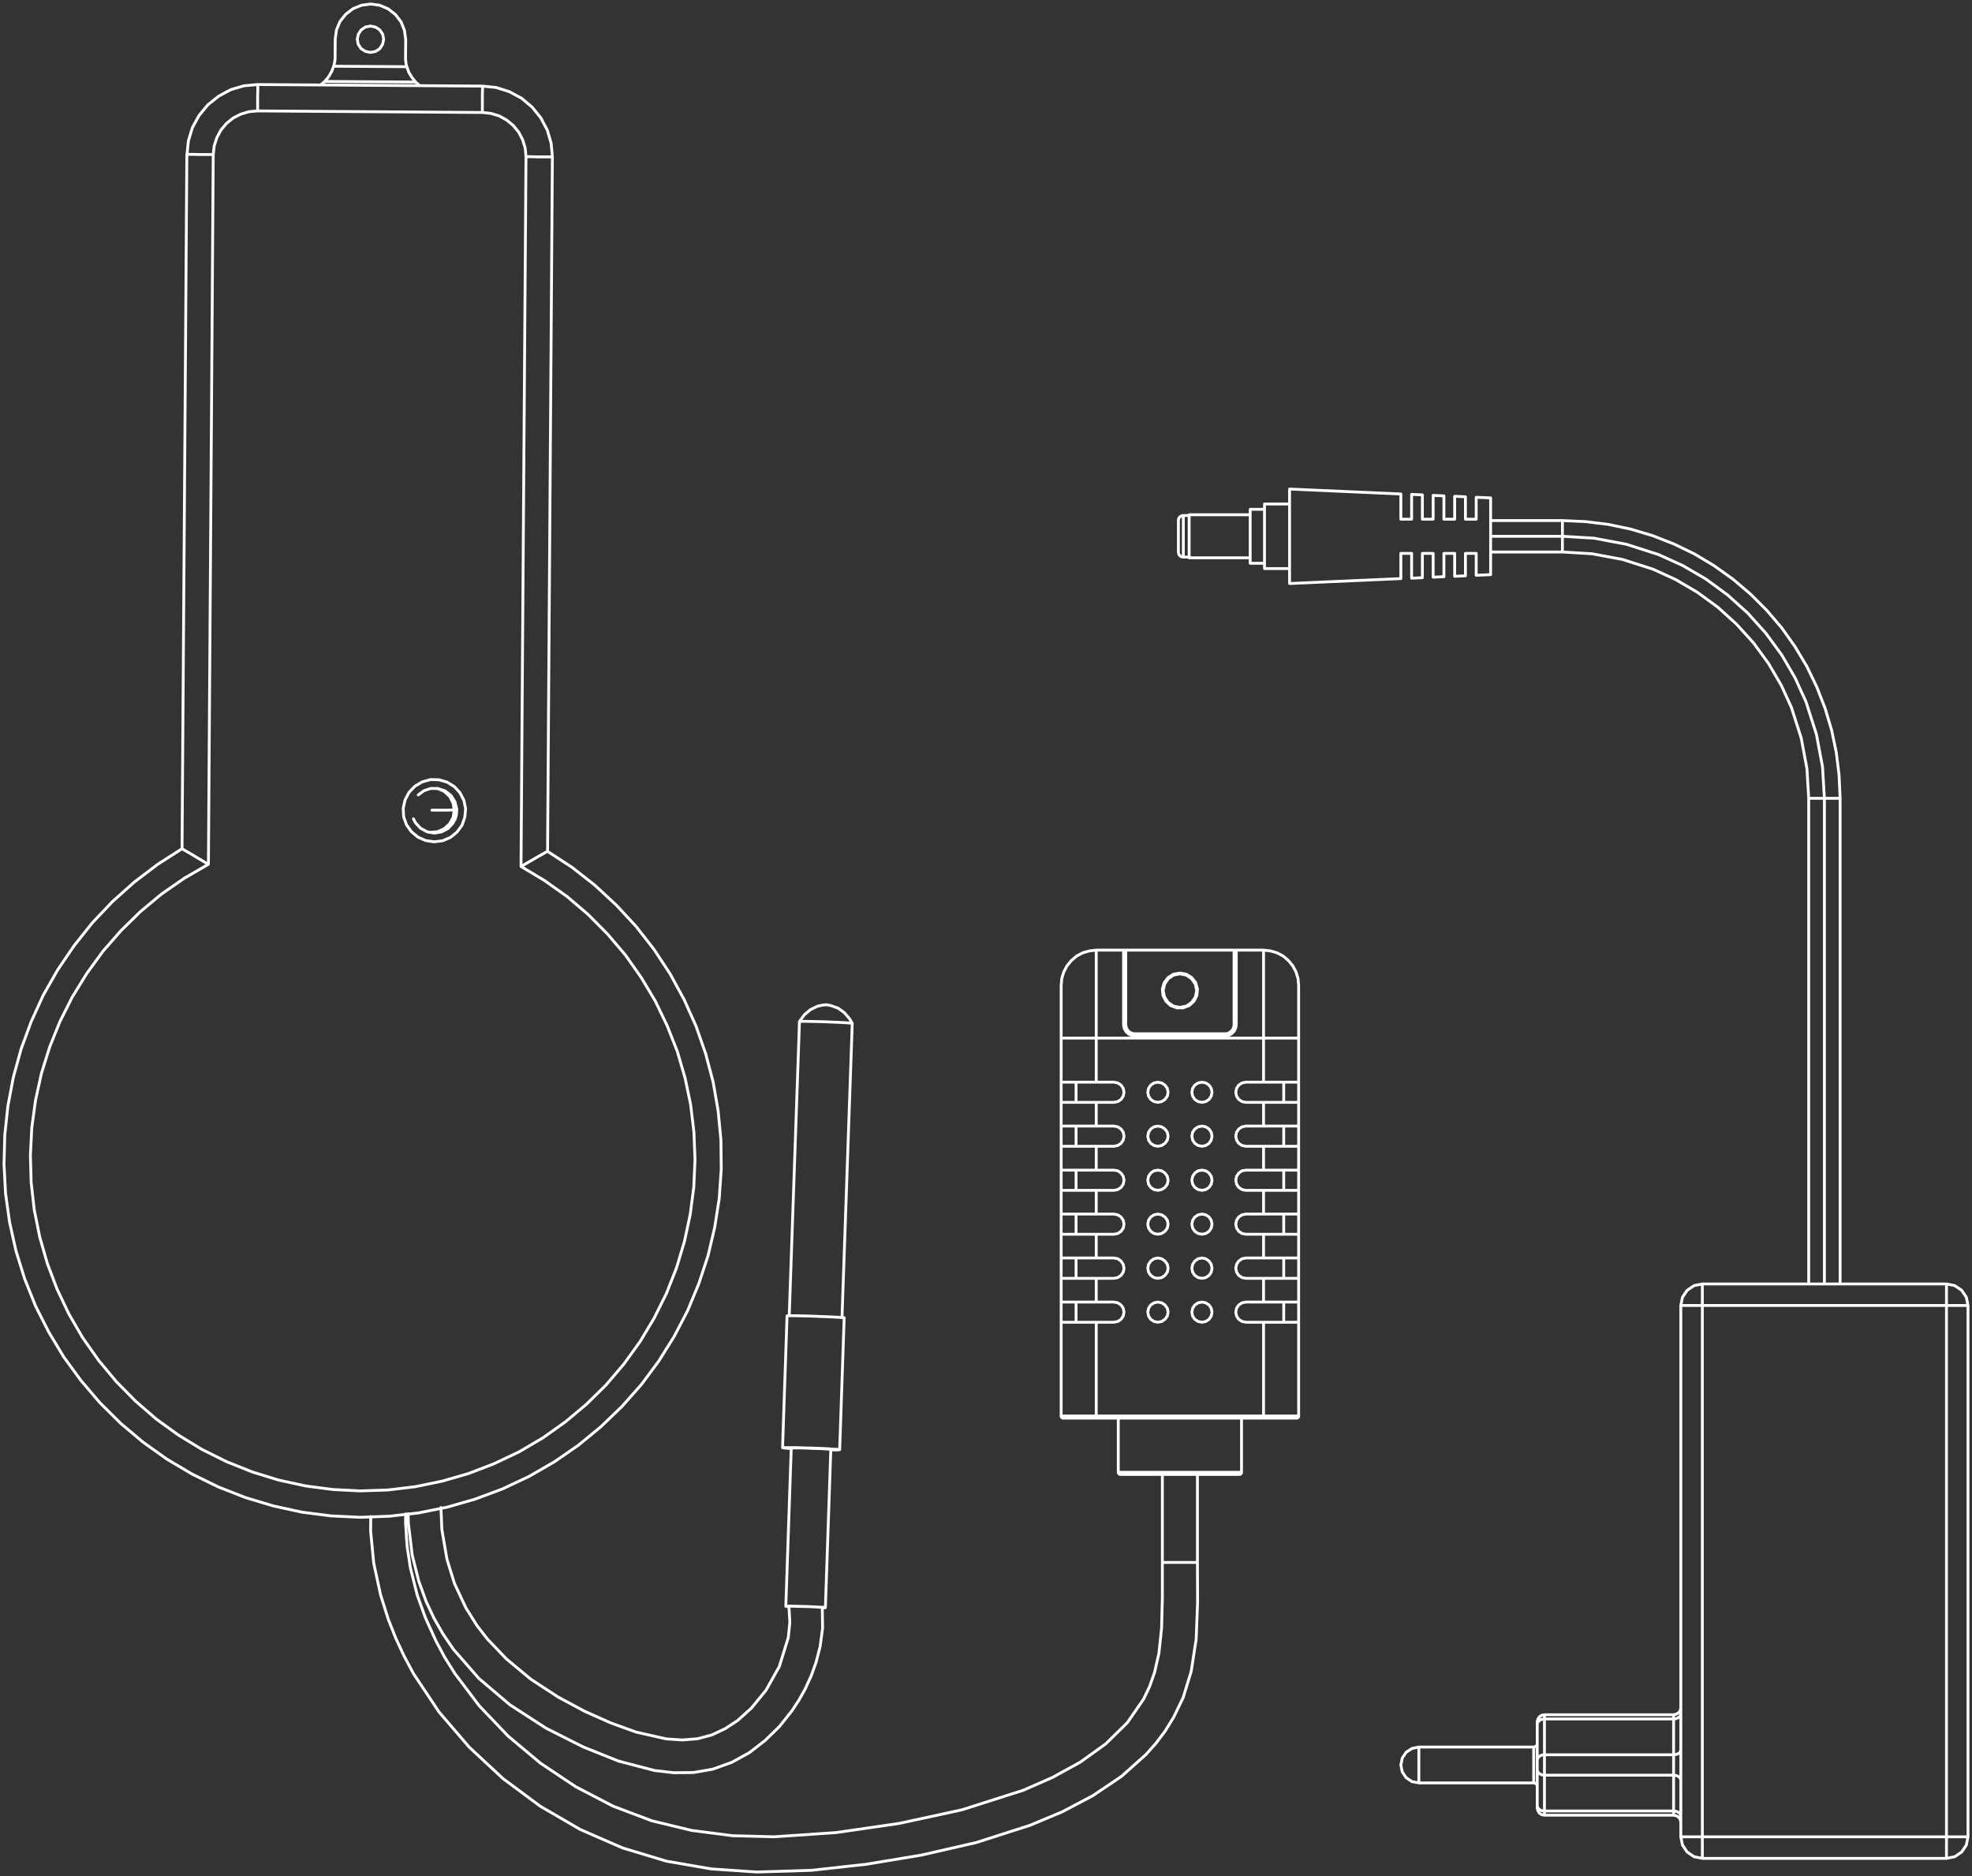 <svg width="492" height="468" viewBox="0 0 492 468" fill="none" xmlns="http://www.w3.org/2000/svg">
<rect x="0" y="0" width="492" height="468" fill="#333333" stroke="none"/>
<path d="M53.2 38.549H49.483L48.476 38.511H46.617L45.417 211.741L45.649 211.857L46.424 212.322L47.702 213.057L49.444 214.102L51.651 215.419L51.961 215.612H52M53.2 38.549L53.433 36.42L54.091 34.368L55.098 32.472L56.492 30.807L58.157 29.452L60.055 28.484L62.107 27.865L64.276 27.672M53.2 38.549L52 215.612M137.813 39.13H133.786L132.547 39.091H131.23M137.813 39.13L137.503 35.723L136.535 32.433L134.909 29.375L132.74 26.704L130.107 24.497L127.087 22.871L123.795 21.826L120.387 21.478M137.813 39.13L136.613 212.36L136.38 212.477L135.606 212.941L134.328 213.638L132.547 214.683L130.339 215.961L130.03 216.154H129.991M131.23 39.091L129.991 216.154M131.23 39.091L131.036 36.962L130.417 34.91L129.41 32.975L128.055 31.31L126.428 29.955L124.531 28.91L122.478 28.291L120.349 28.059M64.314 21.091V22.949L64.276 23.955V27.672M64.314 21.091L60.868 21.4L57.576 22.368L54.556 23.994L51.884 26.123L49.676 28.794L48.011 31.814L47.005 35.104L46.656 38.511M64.314 21.091L120.387 21.478M64.276 27.672L120.349 28.059M120.349 28.059V23.336L120.387 22.484V21.478M298.752 389.772H290M298.752 389.772V367.823M298.752 389.772L298.79 399.643L298.442 408.856L297.203 416.908L295.189 423.489L292.827 428.366L290.658 431.889L288.412 434.87L285.856 437.734L279.777 443.154L272.651 447.954L265.023 451.98L256.968 455.348L243.569 459.645L229.861 462.78L216.114 465.064L202.444 466.574L188.813 467L177.467 466.226L166.276 464.29L155.355 461L144.784 456.393L134.793 450.586L125.499 443.696L117.057 435.838L109.544 427.089L103.194 417.566L100.831 413.153L98.74 408.663L96.882 403.979L94.945 397.824L93.242 389.927L92.467 381.952L92.506 378.313M290 389.772V367.823M290 389.772V398.675L289.806 406.185L289.148 412.379L288.064 417.179L286.825 420.702L285.314 423.876L281.248 429.76L275.827 435.063L269.515 439.593L262.622 443.386L255.303 446.599L240.007 451.477L224.285 454.883L208.563 457.167L193.034 458.212L182.772 457.941L172.588 456.625L162.636 454.225L152.916 450.548L143.622 445.709L134.87 439.864L126.815 433.128L119.574 425.541L113.494 417.489L111.016 413.54L108.809 409.437L106.175 403.669L104.123 398.017L102.38 391.088L101.567 385.746L101.18 379.823L101.219 377.655M81.004 20.316L80.346 20.897L79.959 21.207M81.004 20.316L81.934 19.233L82.786 17.762L83.251 16.523M81.004 20.316L103.697 20.471M104.743 21.362L104.355 21.052L103.697 20.471M103.697 20.471L102.768 19.31L102.032 18.11L101.49 16.639M83.251 16.523L83.328 16.213L83.406 15.942L83.483 15.632L83.522 15.323L83.56 15.013L83.599 14.742V14.123L83.638 9.748L83.948 7.464L84.838 5.335L86.271 3.555L88.091 2.161L90.221 1.309L92.467 1L94.752 1.309L96.882 2.239L98.663 3.632L100.057 5.451L100.909 7.581L101.219 9.865L101.18 14.239V14.858L101.219 15.168L101.257 15.439L101.296 15.749L101.335 16.058L101.412 16.368L101.49 16.639M83.251 16.523L101.49 16.639M113.494 204.502L113.882 203.07L113.959 202.102M106.834 207.599L107.337 207.638L109.157 207.483L110.822 206.747L112.178 205.509L113.068 203.883L113.339 202.063M113.339 202.063L113.03 200.283L112.178 198.657L110.822 197.418L109.118 196.683L109.041 196.644M113.339 202.063H112.41L111.713 202.102H107.763M103.155 204.27L103.658 205.238L104.897 206.593L106.524 207.483L108.344 207.831L110.164 207.522L111.79 206.67L113.03 205.315L113.804 203.612L113.959 201.792L113.494 200.012L112.526 198.463L111.055 197.302L109.312 196.721L107.492 196.683L105.749 197.263L104.355 198.308M129.991 216.154L135.877 219.677L141.492 223.664L146.72 228.116L151.56 232.993L156.014 238.219L159.964 243.832L163.487 249.716L166.469 255.91L168.986 262.297L170.923 268.917L172.317 275.614L173.13 282.427L173.401 289.317L173.091 296.169L172.2 302.982L170.768 309.679L168.793 316.26L166.276 322.647L163.216 328.802L159.692 334.686L155.665 340.261L151.212 345.487L146.333 350.287L141.066 354.7L135.451 358.687L129.526 362.171L123.33 365.113L116.902 367.591L110.319 369.487L103.581 370.881L96.765 371.694L89.911 371.926L83.057 371.578L76.242 370.687L69.503 369.216L62.959 367.203L56.569 364.649L50.412 361.59L44.565 358.029L38.989 354.003L33.8 349.513L28.998 344.635L24.583 339.332L20.633 333.719L17.187 327.796L14.244 321.602L11.804 315.176L9.907 308.557L8.551 301.821L7.777 295.008L7.583 288.156L7.932 281.304L8.861 274.491L10.333 267.794L12.385 261.213L14.941 254.865L18.039 248.71L21.64 242.865L25.667 237.329L30.198 232.142L35.116 227.342L40.383 222.967L46.036 219.057L52 215.612M205.232 401.075H205.775L205.929 401.037M205.929 401.037L205.465 400.959L204.458 400.92L203.025 400.843L201.36 400.766L199.656 400.727L198.107 400.688L196.907 400.65L196.21 400.688L196.093 400.727L196.558 400.766H196.79M205.929 401.037L207.285 361.552L206.82 361.513L205.813 361.436L204.419 361.358L202.754 361.319L201.05 361.242L199.501 361.203H197.565L197.41 361.242L196.055 400.688M212.629 255.291L212.435 255.252L211.661 255.175L210.421 255.097L208.756 255.02L206.859 254.942L204.923 254.865L203.064 254.826L201.476 254.787H199.579L199.462 254.826M212.629 255.291L212.009 254.207L210.654 252.62L209.105 251.497L207.246 250.839L206.2 250.645L205.077 250.762L203.916 251.032L202.173 251.884L200.702 253.123L199.462 254.826M212.629 255.291L210.073 328.686M199.462 254.826L196.907 328.222M207.285 361.668H207.556L208.718 361.707L209.376 361.668L209.453 361.629L208.989 361.552L207.943 361.513L206.472 361.397L204.69 361.319L202.677 361.242L200.663 361.203L198.765 361.126H195.358L195.28 361.165L195.745 361.242L196.79 361.319L197.41 361.358M308.433 237.019H280.319M308.433 237.019H308.317L308.2 237.058L308.123 237.135L308.046 237.174L307.968 237.29L307.929 237.368L307.891 237.484V237.561V255.678M308.433 237.019H315.248M308.433 237.019V255.6M280.319 237.019H280.435L280.551 237.058L280.629 237.135L280.706 237.174L280.784 237.29L280.822 237.368L280.861 237.484V237.561V255.678M280.319 237.019V255.6M280.319 237.019H273.503M264.752 324.815V329.848M264.752 324.815H273.503M264.752 324.815V318.892M264.752 329.848H273.503M264.752 329.848V353.229M268.469 324.815V329.848M324 329.848V324.815M324 329.848H315.248M324 329.848V353.229M324 324.815H315.248M324 324.815V318.892M320.282 329.848V324.815M264.752 313.821V318.892M264.752 313.821H273.503M264.752 313.821V307.899M264.752 318.892H273.503M268.469 313.821V318.892M324 318.892V313.821M324 318.892H315.248M324 313.821H315.248M324 313.821V307.899M320.282 318.892V313.821M324 307.899V302.866M324 307.899H315.248M324 302.866H315.248M324 302.866V296.943M320.282 307.899V302.866M264.752 302.866V307.899M264.752 302.866H273.503M264.752 302.866V296.943M264.752 307.899H273.503M268.469 302.866V307.899M324 296.943V291.911M324 296.943H315.248M324 291.911H315.248M324 291.911V285.95M320.282 296.943V291.911M264.752 291.911V296.943M264.752 291.911H273.503M264.752 291.911V285.95M264.752 296.943H273.503M268.469 291.911V296.943M324 285.95V280.917M324 285.95H315.248M324 280.917H315.248M324 280.917V274.994M320.282 285.95V280.917M264.752 280.917V285.95M264.752 280.917H273.503M264.752 280.917V274.994M264.752 285.95H273.503M268.469 280.917V285.95M264.752 269.962V274.994M264.752 269.962H273.503M264.752 269.962V258.968M264.752 274.994H273.503M268.469 269.962V274.994M324 274.994V269.962M324 274.994H315.248M324 269.962H315.248M324 269.962V258.968M320.282 274.994V269.962M279.002 367.281V367.397L279.041 367.474L279.118 367.591L279.157 367.668L279.235 367.745L279.351 367.784L279.467 367.823H279.544H309.207H309.285L309.401 367.784L309.517 367.745L309.595 367.668L309.672 367.591L309.711 367.474L309.749 367.397V367.281M279.002 367.281V353.771M279.002 367.281H309.749M309.749 367.281V353.771M307.891 255.678L307.929 255.639H308.046L308.123 255.6H308.433M307.891 255.678L307.813 256.181L307.542 256.839L307.039 257.381L306.419 257.768L305.683 257.884M280.861 255.678L281.016 256.413L281.364 257.033L281.907 257.536L282.565 257.807L283.068 257.884M280.861 255.678L280.822 255.639H280.706L280.629 255.6H280.319M283.068 257.884H305.683M283.068 257.884V258.426M305.683 257.884V258.426M315.248 353.771H273.503M315.248 353.771V353.229M315.248 353.771H323.458H323.574L323.69 353.732L323.768 353.693L323.845 353.616L323.923 353.539L323.961 353.461L324 353.345V353.229M273.503 353.771H265.294H265.178L265.062 353.732L264.984 353.693L264.907 353.616L264.829 353.539L264.79 353.461L264.752 353.345V353.229M273.503 353.771V353.229M264.752 353.229H273.503M273.503 353.229V329.848M273.503 353.229H315.248M315.248 353.229H324M315.248 353.229V329.848M273.503 329.848H277.918L278.886 329.654L279.699 329.112L280.241 328.299L280.435 327.331L280.241 326.364L279.699 325.551L278.886 325.009L277.918 324.815H273.503M315.248 329.848H310.834L309.866 329.654L309.052 329.112L308.51 328.299L308.317 327.331L308.51 326.364L309.052 325.551L309.866 325.009L310.834 324.815H315.248M315.248 324.815V318.892M315.248 318.892H310.834L309.866 318.699L309.052 318.157L308.51 317.344L308.317 316.376L308.51 315.408L309.052 314.596L309.866 314.015L310.834 313.821H315.248M273.503 324.815V318.892M273.503 318.892H277.918L278.886 318.699L279.699 318.157L280.241 317.344L280.435 316.376L280.241 315.408L279.699 314.596L278.886 314.015L277.918 313.821H273.503M315.248 307.899V313.821M315.248 307.899H310.834L309.866 307.705L309.052 307.163L308.51 306.35L308.317 305.382L308.51 304.415L309.052 303.602L309.866 303.06L310.834 302.866H315.248M273.503 307.899H277.918L278.886 307.705L279.699 307.163L280.241 306.35L280.435 305.382L280.241 304.415L279.699 303.602L278.886 303.06L277.918 302.866H273.503M273.503 307.899V313.821M315.248 302.866V296.943M315.248 296.943H310.834L309.866 296.75L309.052 296.208L308.51 295.395L308.317 294.427L308.51 293.459L309.052 292.647L309.866 292.066L310.834 291.911H315.248M273.503 296.943H277.918L278.886 296.75L279.699 296.208L280.241 295.395L280.435 294.427L280.241 293.459L279.699 292.647L278.886 292.066L277.918 291.911H273.503M273.503 296.943V302.866M315.248 291.911V285.95M315.248 285.95H310.834L309.866 285.756L309.052 285.214L308.51 284.401L308.317 283.433L308.51 282.466L309.052 281.653L309.866 281.111L310.834 280.917H315.248M273.503 291.911V285.95M273.503 285.95H277.918L278.886 285.756L279.699 285.214L280.241 284.401L280.435 283.433L280.241 282.466L279.699 281.653L278.886 281.111L277.918 280.917H273.503M315.248 280.917V274.994M315.248 274.994H310.834L309.866 274.801L309.052 274.259L308.51 273.446L308.317 272.478L308.51 271.51L309.052 270.698L309.866 270.156L310.834 269.962H315.248M273.503 274.994H277.918L278.886 274.801L279.699 274.259L280.241 273.446L280.435 272.478L280.241 271.51L279.699 270.698L278.886 270.156L277.918 269.962H273.503M273.503 274.994V280.917M315.248 269.962V258.968M273.503 269.962V258.968M273.503 258.968H264.752M273.503 258.968V237.019M273.503 258.968H315.248M264.752 258.968V245.807L264.907 244.103L265.41 242.439L266.223 240.929L267.308 239.613L268.624 238.49L270.173 237.677L271.8 237.213L273.503 237.019M324 258.968H315.248M324 258.968V245.807L323.845 244.103L323.342 242.439L322.528 240.929L321.444 239.613L320.128 238.49L318.579 237.677L316.952 237.213L315.248 237.019M315.248 258.968V237.019M283.068 258.426L282.449 258.349L281.597 257.962L280.938 257.342L280.474 256.529L280.319 255.6M283.068 258.426H305.683M308.433 255.6L308.355 256.22L308.007 257.11L307.387 257.807L306.574 258.271L305.683 258.426M136.574 212.36L142.692 216.348L148.424 220.838L153.768 225.793L158.724 231.135L163.216 236.903L167.205 242.981L170.69 249.368L173.672 256.026L176.073 262.917L177.932 269.962L179.171 277.124L179.868 284.401L179.945 291.679L179.442 298.956L178.319 306.157L176.654 313.241L174.369 320.17L171.581 326.906L168.212 333.37L164.339 339.564L160.002 345.409L155.162 350.868L149.934 355.9L144.28 360.545L138.278 364.687L131.966 368.326L125.383 371.423L118.528 373.978L111.519 375.991L104.394 377.423L97.153 378.236L89.872 378.507L82.592 378.159L75.351 377.23L68.225 375.681L61.255 373.591L54.44 370.92L47.895 367.707L41.622 363.99L35.697 359.771L30.121 355.087L24.932 349.938L20.207 344.403L15.909 338.519L12.153 332.286L8.861 325.783L6.15 319.009L3.982 312.041L2.394 304.918L1.387 297.718L1 290.44L1.194 283.162L1.968 275.923L3.323 268.762L5.26 261.717L7.777 254.865L10.797 248.245L14.399 241.935L18.503 235.897L23.034 230.206L28.068 224.903L33.49 220.064L39.298 215.651L45.456 211.702M101.838 377.617L101.877 379.901L102.845 387.952L104.472 394.417L106.292 399.45L108.228 403.592L110.474 407.54L113.107 411.411L119.458 418.689L127.203 425.27L136.226 431.115L145.519 435.799L154.31 439.322L163.333 441.683L168.057 442.225L172.936 442.186L177.854 441.335L182.579 439.631L186.954 437.231L190.904 434.173L194.506 430.65L197.604 426.741L199.385 424.031L200.934 421.244L202.444 417.915L203.606 414.663L204.613 410.753L205.232 406.185L205.155 400.998L204.69 400.959L203.645 400.882L202.212 400.804L200.585 400.766L199.036 400.727L197.759 400.688H197.023L196.829 400.727L197.061 404.637L196.674 408.508L194.428 415.747L191.098 421.67L187.458 426.121L184.011 429.218L180.875 431.27L177.544 432.818L174.059 433.747L170.226 434.057L166.198 433.786L158.686 432.083L152.374 429.799L145.945 426.934L139.285 423.373L132.469 418.921L126.351 413.85L121.588 408.856L119.032 405.566L116.244 401.114L113.378 394.998L111.519 388.998L110.241 381.565L110.009 376.068M209.492 361.629L210.615 328.764V328.725L210.112 328.686L209.105 328.609L207.633 328.531L205.813 328.454L203.838 328.377L201.786 328.299L199.927 328.26L198.339 328.222H196.481L196.364 328.26L195.241 361.165M95.72 9.826L95.449 11.065L94.752 12.149L93.667 12.845L92.389 13.078L91.15 12.806L90.066 12.11L89.369 11.026L89.137 9.787L89.408 8.51L90.105 7.464L91.189 6.729L92.467 6.497L93.706 6.768L94.752 7.464L95.487 8.548L95.72 9.826ZM108.305 209.999L106.214 209.689L104.278 208.838L102.651 207.483L101.412 205.741L100.715 203.767L100.599 201.638L101.064 199.547L102.032 197.689L103.503 196.141L105.323 195.057L107.376 194.476L109.467 194.515L111.519 195.095L113.339 196.218L114.772 197.766L115.74 199.663L116.166 201.754L115.973 203.844L115.276 205.857L114.036 207.56L112.371 208.915L110.435 209.728L108.305 209.999ZM294.376 242.942L292.788 243.252L291.433 244.181L290.542 245.536L290.194 247.123L290.542 248.71L291.433 250.065L292.788 250.994L294.376 251.303L295.964 250.994L297.319 250.065L298.248 248.71L298.558 247.123L298.248 245.536L297.319 244.181L295.964 243.252L294.376 242.942ZM294.376 242.748L295.964 243.019L297.319 243.871L298.326 245.148L298.752 246.736L298.597 248.323L297.9 249.755L296.699 250.839L295.189 251.42H293.563L292.052 250.839L290.891 249.755L290.155 248.323L290 246.736L290.465 245.148L291.433 243.871L292.788 243.019L294.376 242.748ZM299.875 329.848L300.843 329.654L301.656 329.112L302.198 328.299L302.392 327.331L302.198 326.364L301.656 325.551L300.843 325.009L299.875 324.815L298.907 325.009L298.093 325.551L297.551 326.364L297.358 327.331L297.551 328.299L298.093 329.112L298.907 329.654L299.875 329.848ZM288.877 329.848L289.845 329.654L290.658 329.112L291.239 328.299L291.433 327.331L291.239 326.364L290.658 325.551L289.845 325.009L288.877 324.815L287.909 325.009L287.096 325.551L286.554 326.364L286.36 327.331L286.554 328.299L287.096 329.112L287.909 329.654L288.877 329.848ZM299.875 318.892L300.843 318.699L301.656 318.157L302.198 317.344L302.392 316.376L302.198 315.408L301.656 314.596L300.843 314.015L299.875 313.821L298.907 314.015L298.093 314.596L297.551 315.408L297.358 316.376L297.551 317.344L298.093 318.157L298.907 318.699L299.875 318.892ZM288.877 318.892L289.845 318.699L290.658 318.157L291.239 317.344L291.433 316.376L291.239 315.408L290.658 314.596L289.845 314.015L288.877 313.821L287.909 314.015L287.096 314.596L286.554 315.408L286.36 316.376L286.554 317.344L287.096 318.157L287.909 318.699L288.877 318.892ZM299.875 307.899L300.843 307.705L301.656 307.163L302.198 306.35L302.392 305.382L302.198 304.415L301.656 303.602L300.843 303.06L299.875 302.866L298.907 303.06L298.093 303.602L297.551 304.415L297.358 305.382L297.551 306.35L298.093 307.163L298.907 307.705L299.875 307.899ZM288.877 307.899L289.845 307.705L290.658 307.163L291.239 306.35L291.433 305.382L291.239 304.415L290.658 303.602L289.845 303.06L288.877 302.866L287.909 303.06L287.096 303.602L286.554 304.415L286.36 305.382L286.554 306.35L287.096 307.163L287.909 307.705L288.877 307.899ZM299.875 296.943L300.843 296.75L301.656 296.208L302.198 295.395L302.392 294.427L302.198 293.459L301.656 292.647L300.843 292.066L299.875 291.911L298.907 292.066L298.093 292.647L297.551 293.459L297.358 294.427L297.551 295.395L298.093 296.208L298.907 296.75L299.875 296.943ZM288.877 296.943L289.845 296.75L290.658 296.208L291.239 295.395L291.433 294.427L291.239 293.459L290.658 292.647L289.845 292.066L288.877 291.911L287.909 292.066L287.096 292.647L286.554 293.459L286.36 294.427L286.554 295.395L287.096 296.208L287.909 296.75L288.877 296.943ZM299.875 285.95L300.843 285.756L301.656 285.214L302.198 284.401L302.392 283.433L302.198 282.466L301.656 281.653L300.843 281.111L299.875 280.917L298.907 281.111L298.093 281.653L297.551 282.466L297.358 283.433L297.551 284.401L298.093 285.214L298.907 285.756L299.875 285.95ZM288.877 285.95L289.845 285.756L290.658 285.214L291.239 284.401L291.433 283.433L291.239 282.466L290.658 281.653L289.845 281.111L288.877 280.917L287.909 281.111L287.096 281.653L286.554 282.466L286.36 283.433L286.554 284.401L287.096 285.214L287.909 285.756L288.877 285.95ZM299.875 274.994L300.843 274.801L301.656 274.259L302.198 273.446L302.392 272.478L302.198 271.51L301.656 270.698L300.843 270.156L299.875 269.962L298.907 270.156L298.093 270.698L297.551 271.51L297.358 272.478L297.551 273.446L298.093 274.259L298.907 274.801L299.875 274.994ZM288.877 274.994L289.845 274.801L290.658 274.259L291.239 273.446L291.433 272.478L291.239 271.51L290.658 270.698L289.845 270.156L288.877 269.962L287.909 270.156L287.096 270.698L286.554 271.51L286.36 272.478L286.554 273.446L287.096 274.259L287.909 274.801L288.877 274.994Z" stroke="white" stroke-width="0.71" stroke-linecap="round" stroke-linejoin="round"/>
<path d="M389.815 137.701L389.815 133.783M389.815 137.701L397.207 138.143L404.82 139.564L412.434 141.997L418.025 144.556L423.427 147.715L428.545 151.443L433.252 155.707L437.517 160.414L441.245 165.532L444.404 170.934L446.962 176.526L449.395 184.139L450.817 191.752L451.259 199.145M389.815 137.701L371.903 137.701M389.815 133.783L389.815 129.866M389.815 133.783L371.903 133.783M389.815 133.783L397.681 134.257L405.768 135.774L413.855 138.364L419.826 141.081L425.576 144.429L431.009 148.41L436.032 152.927L440.55 157.95L444.53 163.384L447.879 169.133L450.595 175.104L453.186 183.191L454.702 191.279L455.176 199.145M389.815 129.866L371.903 129.866M389.815 129.866L395.533 130.119L401.219 130.814L406.811 131.983L412.307 133.625L417.646 135.71L422.796 138.206L427.692 141.144L432.368 144.493L436.727 148.189L440.771 152.232L444.498 156.592L447.815 161.267L450.753 166.164L453.249 171.313L455.334 176.652L456.977 182.149L458.146 187.74L458.841 193.427L459.093 199.145M295.232 128.602L294.79 128.666L294.569 128.792L294.347 128.95L294.19 129.171L294.063 129.392L294 129.835L294 137.732L294.063 138.174L294.19 138.396L294.347 138.617L294.569 138.775L294.79 138.901L295.232 138.964M295.232 128.602L295.232 138.964M295.232 128.602L296.685 128.602M295.232 138.964L296.685 138.964M311.912 139.154L296.685 139.154L296.685 128.413L311.912 128.413M315.482 127.055L311.912 127.055L311.912 140.512L315.482 140.512M321.737 125.728L315.482 125.728L315.482 141.839L321.737 141.839M385.329 427.767L417.551 427.767M385.329 427.767L384.634 427.893L384.065 428.272L383.686 428.873L383.528 429.536L383.528 430.073M385.329 427.767L385.329 428.81M417.551 427.767L417.551 428.81M417.551 427.767L418.246 427.609L418.847 427.23L419.226 426.661L419.352 425.966M417.551 452.818L385.329 452.818M417.551 452.818L418.246 452.976L418.847 453.356L419.226 453.924L419.352 454.619M417.551 452.818L417.551 451.776M385.329 452.818L384.634 452.692L384.065 452.313L383.686 451.713L383.528 451.049L383.528 450.512M385.329 452.818L385.329 451.776M383.528 430.073L383.528 439.045M383.528 430.073L383.686 429.599L384.065 429.189L384.634 428.904L385.329 428.81M385.329 428.81L385.329 437.75M385.329 428.81L417.551 428.81M383.528 450.512L383.686 450.986L384.065 451.428L384.634 451.681L385.329 451.776M383.528 450.512L383.528 441.572M385.329 451.776L385.329 442.836M385.329 451.776L417.551 451.776M417.551 428.81L417.551 437.75M417.551 428.81L418.246 428.715L418.847 428.43L419.226 428.02L419.352 427.546M417.551 451.776L418.246 451.871L418.847 452.155L419.226 452.566L419.352 453.04M417.551 451.776L417.551 442.836M382.644 435.823L353.991 435.823M382.644 435.823L382.644 444.763M382.644 435.823L382.96 435.759L383.118 435.665L383.275 435.57L383.402 435.412L383.465 435.254L383.528 434.938M353.991 435.823L353.991 444.763M353.991 435.823L352.285 436.17L350.832 437.118L349.852 438.571L349.505 440.309L349.852 442.014L350.832 443.468L352.285 444.447L353.991 444.763M353.991 444.763L382.644 444.763M382.644 444.763L382.96 444.826L383.118 444.921L383.275 445.047L383.402 445.174L383.465 445.331L383.528 445.679M383.528 439.045L383.528 441.572M383.528 439.045L383.686 438.539L384.065 438.129L384.634 437.844L385.329 437.75M383.528 441.572L383.686 442.046L384.065 442.457L384.634 442.741L385.329 442.836M385.329 437.75L417.551 437.75M385.329 437.75L385.329 442.836M385.329 442.836L417.551 442.836M417.551 437.75L417.551 442.836M417.551 437.75L418.246 437.655L418.847 437.402L419.226 436.992L419.352 436.486M417.551 442.836L418.246 442.931L418.847 443.215L419.226 443.626L419.352 444.099M485.63 463.591L424.723 463.591M485.63 463.591L487.683 463.18L489.42 462.011L490.589 460.274L491 458.221M485.63 463.591L485.63 458.221M424.723 463.591L422.669 463.18L420.932 462.011L419.763 460.274L419.352 458.221M424.723 463.591L424.723 458.221M424.723 320.295L485.63 320.295M424.723 320.295L424.723 325.666M424.723 320.295L422.669 320.706L420.932 321.875L419.763 323.612L419.352 325.666M485.63 320.295L485.63 325.666M485.63 320.295L487.683 320.706L489.42 321.875L490.589 323.612L491 325.666M424.723 325.666L419.352 325.666M424.723 325.666L485.63 325.666M424.723 325.666L424.723 458.221M419.352 325.666L419.352 458.221M419.352 458.221L424.723 458.221M424.723 458.221L485.63 458.221M485.63 325.666L491 325.666M485.63 325.666L485.63 458.221M491 325.666L491 458.221M491 458.221L485.63 458.221M459.093 199.145L459.093 320.295M459.093 199.145L455.176 199.145M455.176 320.295L455.176 199.145M455.176 199.145L451.259 199.145M451.259 199.145L451.259 320.295M321.737 122L321.737 145.567L349.505 144.335L349.505 138.048L352.19 138.048L352.19 144.24L354.875 144.114L354.875 138.048L357.561 138.048L357.561 143.987L360.246 143.861L360.246 138.048L362.931 138.048L362.931 143.766L365.616 143.64L365.616 138.048L368.301 138.048L368.301 143.513L371.903 143.355L371.903 124.211L368.301 124.053L368.301 129.519L365.616 129.519L365.616 123.927L362.931 123.801L362.931 129.519L360.246 129.519L360.246 123.706L357.561 123.58L357.561 129.519L354.875 129.519L354.875 123.453L352.19 123.327L352.19 129.519L349.505 129.519L349.505 123.232L321.737 122Z" stroke="white" stroke-width="0.71" stroke-linecap="round" stroke-linejoin="round"/>
</svg>
